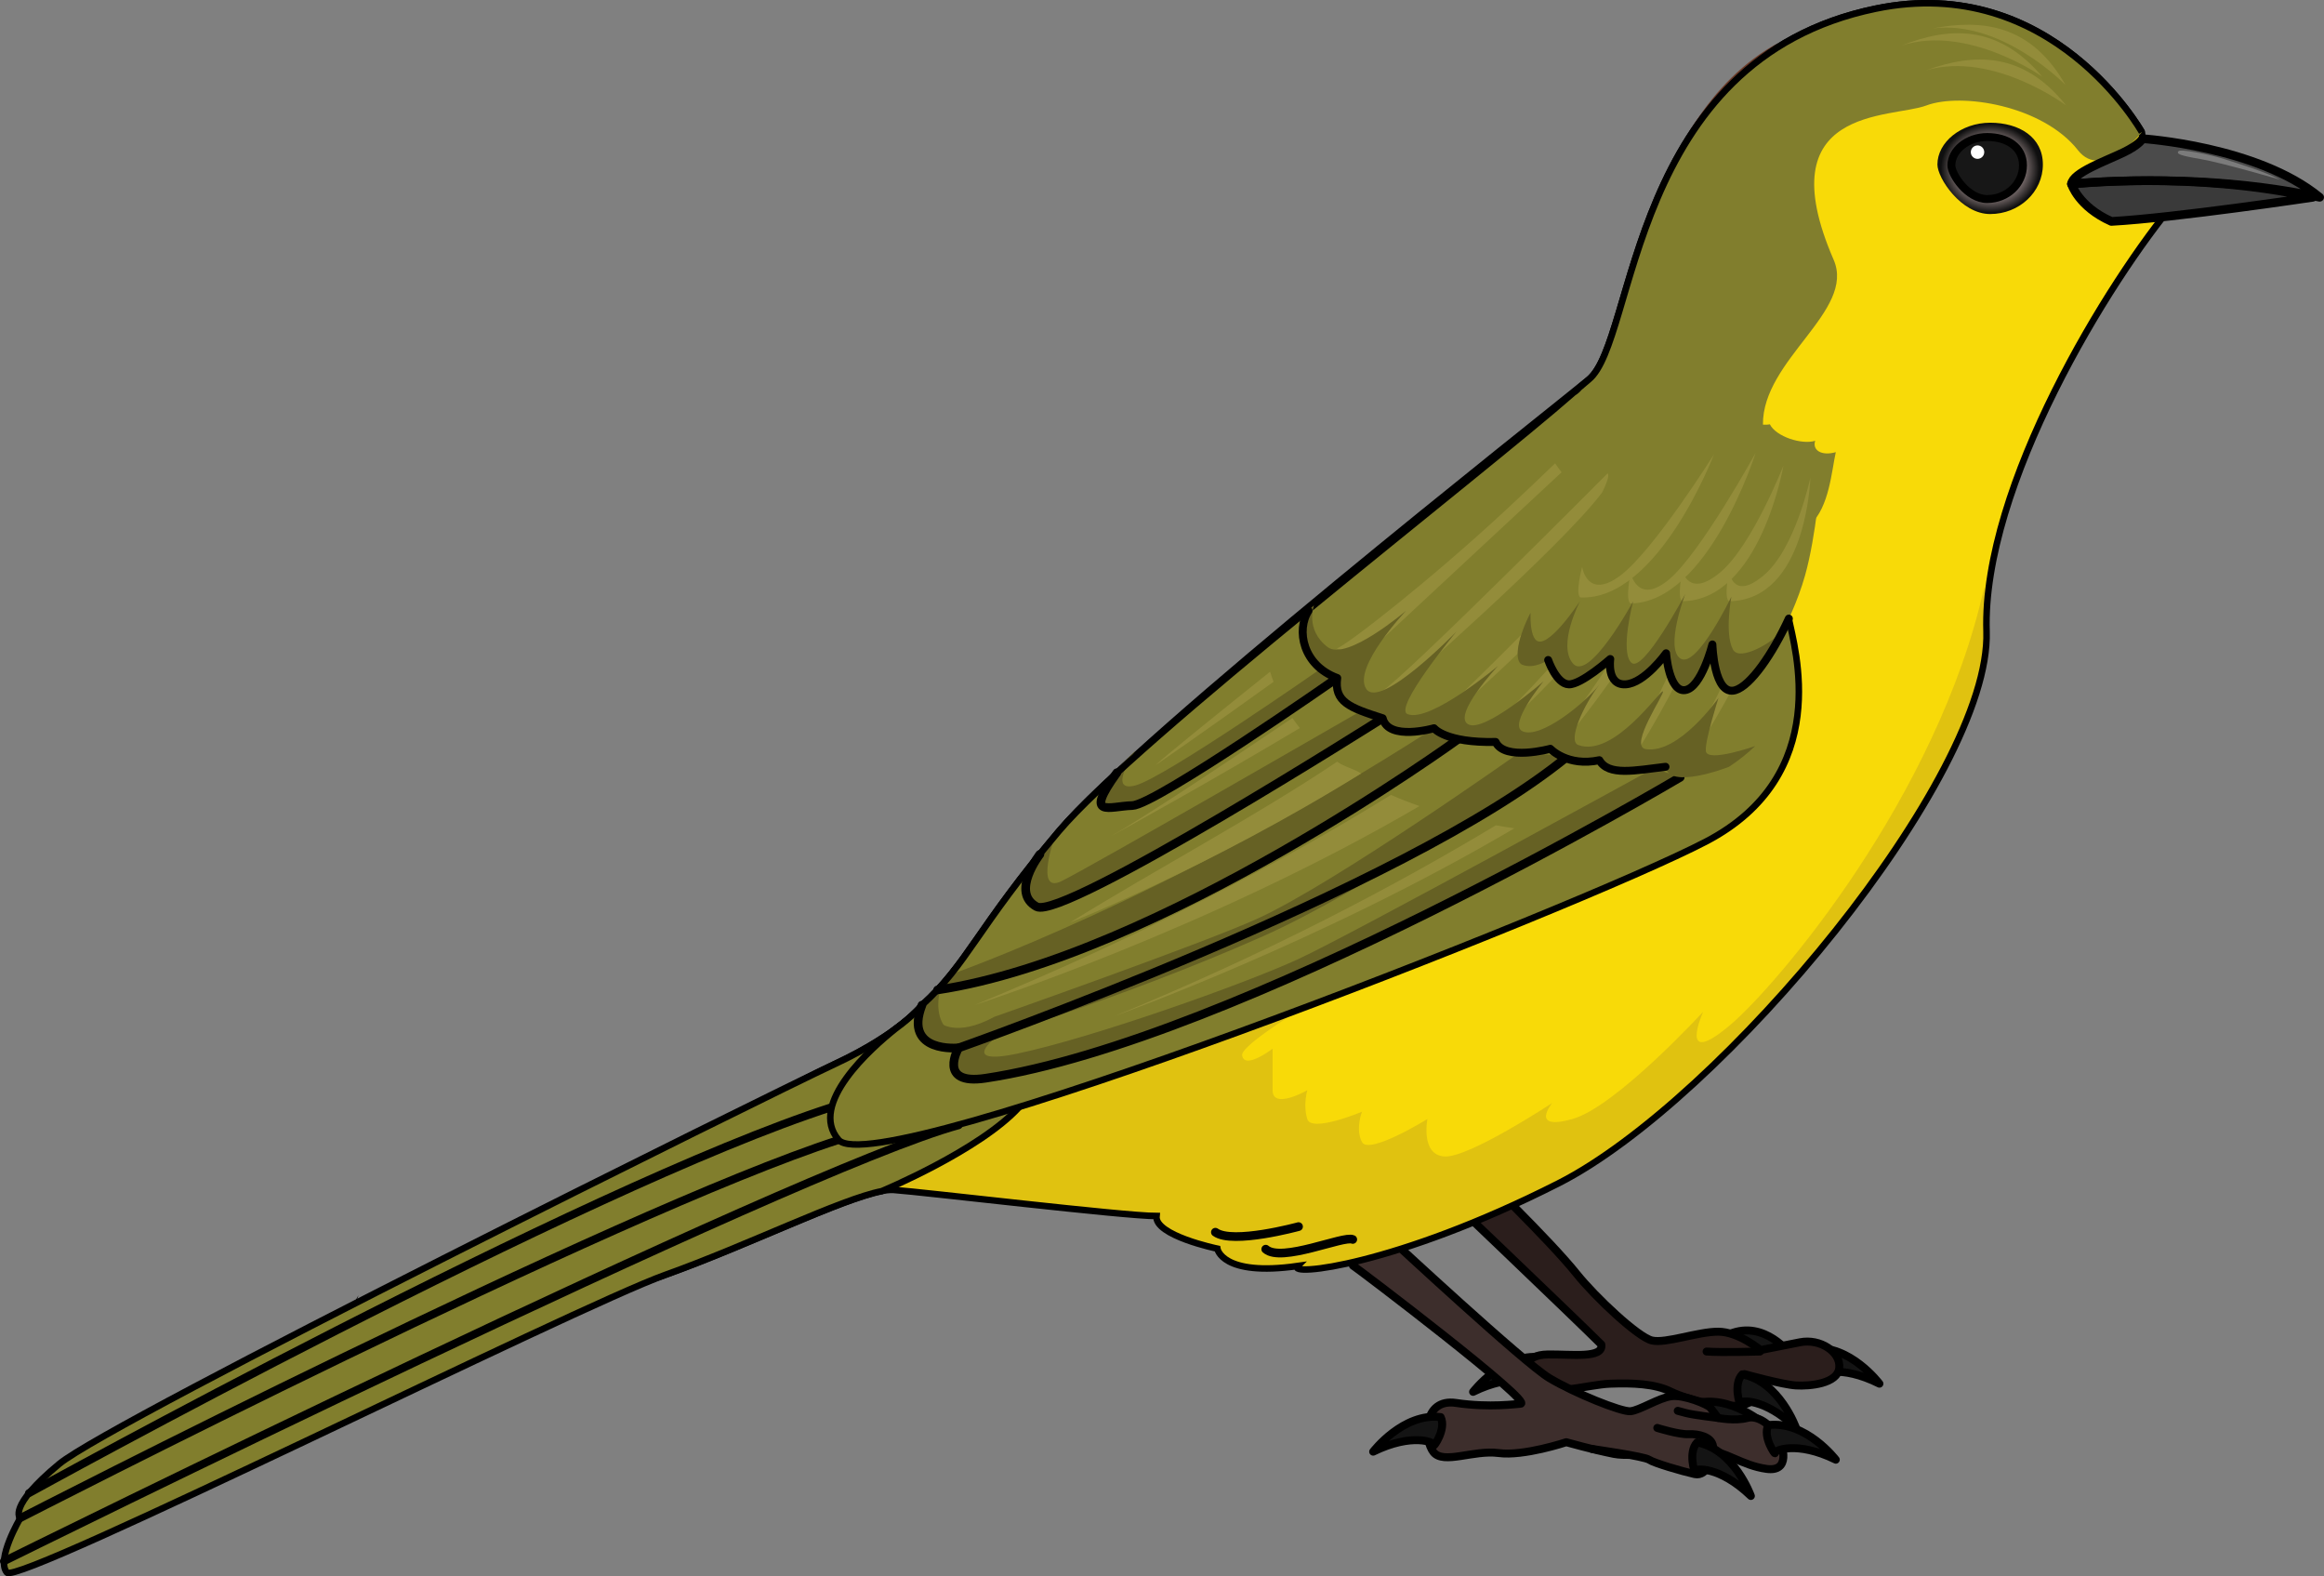 <?xml version="1.0" encoding="utf-8"?>
<!-- Generator: Adobe Illustrator 24.1.2, SVG Export Plug-In . SVG Version: 6.00 Build 0)  -->
<svg version="1.1" id="Layer_1" xmlns="http://www.w3.org/2000/svg" xmlns:xlink="http://www.w3.org/1999/xlink" x="0px" y="0px"
	 width="356.31px" height="241.61px" viewBox="0 0 356.31 241.61" enable-background="new 0 0 356.31 241.61" xml:space="preserve">
<rect x="0" y="0" width="356.31" height="241.61" fill="#808080" stroke="none"/>
<g>
	<g>
		<path fill="#141414" d="M225.85,213.35c0,0,4.58-6,10.35-5.3c0.91,1.85-1.14,4.67-1.01,4.28
			C235.32,211.94,231.87,210.41,225.85,213.35z"/>
		
			<path fill="none" stroke="#000000" stroke-width="1.22" stroke-linecap="round" stroke-linejoin="round" stroke-miterlimit="10" d="
			M225.85,213.35c0,0,4.58-6,10.35-5.3c0.91,1.85-1.14,4.67-1.01,4.28C235.32,211.94,231.87,210.41,225.85,213.35z"/>
	</g>
	
		<path fill="none" stroke="#000000" stroke-width="1.22" stroke-linecap="round" stroke-linejoin="round" stroke-miterlimit="10" d="
		M263.41,217.35c0,0-3.84,0.51-6.27-0.13c-2.43-0.64-2.43-0.64-2.43-0.64l-1.28,0.48"/>
	<g>
		<path fill="#141414" d="M288.15,212.1c0,0-4.52-6.05-10.3-5.4c-0.93,1.84,1.09,4.68,0.97,4.29
			C278.69,210.6,282.16,209.1,288.15,212.1z"/>
		
			<path fill="none" stroke="#000000" stroke-width="1.22" stroke-linecap="round" stroke-linejoin="round" stroke-miterlimit="10" d="
			M288.15,212.1c0,0-4.52-6.05-10.3-5.4c-0.93,1.84,1.09,4.68,0.97,4.29C278.69,210.6,282.16,209.1,288.15,212.1z"/>
	</g>
	<g>
		<path fill="#141414" d="M274.51,207.62c0,0-3.93-5.35-9.31-3.15c-0.39,2.03,2.33,4.2,2.1,3.86
			C267.08,208,267.94,206.37,274.51,207.62z"/>
		
			<path fill="none" stroke="#000000" stroke-width="1.22" stroke-linecap="round" stroke-linejoin="round" stroke-miterlimit="10" d="
			M274.51,207.62c0,0-3.93-5.35-9.31-3.15c-0.39,2.03,2.33,4.2,2.1,3.86C267.08,208,267.94,206.37,274.51,207.62z"/>
	</g>
	<path fill="#2B1E1C" d="M226.45,179.36c0,0,11.09,10.68,15.26,15.88c2.9,3.62,9.44,9.75,11.57,10.24
		c2.13,0.49,6.96-1.35,10.14-1.35c3.18,0,6.49,2.82,6.49,2.82s3.01-0.59,6.07-1.2c3.07-0.61,6.25,1.47,6.01,3.92
		c-0.25,2.45-4.54,2.82-6.62,2.7c-2.08-0.12-7.91-1.74-7.91-1.74s3.48,1.62,1.35,3.9c-2.13,2.29-10.17,0.02-12.63-1.21
		c-2.45-1.22-5.89-1.35-9.32-1.22c-3.43,0.12-10.66,2.33-12.26,0.12c-1.59-2.2-0.86-4.55,2.7-4.6c3.56-0.06,8.58,0.68,8.21-1.53
		c-3.68-3.68-26.54-25.49-26.54-25.49s4.96-2.71,5.33-2.59C224.67,178.15,226.45,179.36,226.45,179.36z"/>
	
		<path fill="none" stroke="#000000" stroke-width="1.22" stroke-linecap="round" stroke-linejoin="round" stroke-miterlimit="10" d="
		M226.45,179.36c0,0,11.09,10.68,15.26,15.88c2.9,3.62,9.44,9.75,11.57,10.24c2.13,0.49,6.96-1.35,10.14-1.35
		c3.18,0,6.49,2.82,6.49,2.82s3.01-0.59,6.07-1.2c3.07-0.61,6.25,1.47,6.01,3.92c-0.25,2.45-4.54,2.82-6.62,2.7
		c-2.08-0.12-7.91-1.74-7.91-1.74s3.48,1.62,1.35,3.9c-2.13,2.29-10.17,0.02-12.63-1.21c-2.45-1.22-5.89-1.35-9.32-1.22
		c-3.43,0.12-10.66,2.33-12.26,0.12c-1.59-2.2-0.86-4.55,2.7-4.6c3.56-0.06,8.58,0.68,8.21-1.53c-3.68-3.68-26.54-25.49-26.54-25.49
		s4.96-2.71,5.33-2.59C224.67,178.15,226.45,179.36,226.45,179.36z"/>
	<g>
		<path fill="#141414" d="M275.36,218.88c0,0-2.52-7.11-8.24-8.21c-1.43,1.48-0.34,4.79-0.35,4.38
			C266.78,214.65,270.53,214.24,275.36,218.88z"/>
		
			<path fill="none" stroke="#000000" stroke-width="1.22" stroke-linecap="round" stroke-linejoin="round" stroke-miterlimit="10" d="
			M275.36,218.88c0,0-2.52-7.11-8.24-8.21c-1.43,1.48-0.34,4.79-0.35,4.38C266.78,214.65,270.53,214.24,275.36,218.88z"/>
	</g>
	<g>
		<path fill="#141414" d="M270.78,218.53c0,0-5.6-5.06-11.15-3.31c-0.56,1.99,1.97,4.38,1.78,4.02
			C261.21,218.88,264.33,216.74,270.78,218.53z"/>
		
			<path fill="none" stroke="#000000" stroke-width="1.22" stroke-linecap="round" stroke-linejoin="round" stroke-miterlimit="10" d="
			M270.78,218.53c0,0-5.6-5.06-11.15-3.31c-0.56,1.99,1.97,4.38,1.78,4.02C261.21,218.88,264.33,216.74,270.78,218.53z"/>
	</g>
	<path fill="#3D2E2C" d="M213.37,190.07c0,0,20.33,18.87,24.17,21.17c3.84,2.3,11.03,5.21,12.44,5.08c1.41-0.13,4.35-2.05,6.27-2.3
		c1.92-0.26,5.63,1.28,6.01,1.79c0.38,0.51,1.15,1.54,1.15,1.54s2.56,0.51,4.48,0c1.92-0.51,3.97,1.54,4.74,2.95
		c0.77,1.4,1.92,5.37-1.79,4.86c-3.71-0.51-6.27-2.69-9.34-2.94c-3.07-0.25-10.88,1.28-14.08,0.64c-3.2-0.64-7.29-1.79-7.29-1.79
		s-6.53,2.18-10.37,1.66c-3.84-0.51-8.45,1.79-9.98-0.13c-1.54-1.92-1.66-8.32,3.46-7.55c5.12,0.77,9.45,0.13,9.86,0.13
		c2.38,0-24.88-20.7-25.68-21.19C209.06,189.5,213.37,190.07,213.37,190.07z"/>
	
		<path fill="none" stroke="#000000" stroke-width="1.22" stroke-linecap="round" stroke-linejoin="round" stroke-miterlimit="10" d="
		M213.37,190.07c0,0,20.33,18.87,24.17,21.17c3.84,2.3,11.03,5.21,12.44,5.08c1.41-0.13,4.35-2.05,6.27-2.3
		c1.92-0.26,5.63,1.28,6.01,1.79c0.38,0.51,1.15,1.54,1.15,1.54s2.56,0.51,4.48,0c1.92-0.51,3.97,1.54,4.74,2.95
		c0.77,1.4,1.92,5.37-1.79,4.86c-3.71-0.51-6.27-2.69-9.34-2.94c-3.07-0.25-10.88,1.28-14.08,0.64c-3.2-0.64-7.29-1.79-7.29-1.79
		s-6.53,2.18-10.37,1.66c-3.84-0.51-8.45,1.79-9.98-0.13c-1.54-1.92-1.66-8.32,3.46-7.55c5.12,0.77,9.45,0.13,9.86,0.13
		c2.38,0-24.88-20.7-25.68-21.19C209.06,189.5,213.37,190.07,213.37,190.07z"/>
	<g>
		<path fill="#141414" d="M281.46,223.75c0,0-4.58-6-10.35-5.3c-0.91,1.85,1.14,4.67,1.01,4.28
			C271.99,222.34,275.44,220.8,281.46,223.75z"/>
		
			<path fill="none" stroke="#000000" stroke-width="1.22" stroke-linecap="round" stroke-linejoin="round" stroke-miterlimit="10" d="
			M281.46,223.75c0,0-4.58-6-10.35-5.3c-0.91,1.85,1.14,4.67,1.01,4.28C271.99,222.34,275.44,220.8,281.46,223.75z"/>
	</g>
	<g>
		<path fill="#141414" d="M210.53,222.52c0,0,4.58-6,10.35-5.3c0.91,1.85-1.14,4.67-1.01,4.28
			C220,221.11,216.55,219.58,210.53,222.52z"/>
		
			<path fill="none" stroke="#000000" stroke-width="1.22" stroke-linecap="round" stroke-linejoin="round" stroke-miterlimit="10" d="
			M210.53,222.52c0,0,4.58-6,10.35-5.3c0.91,1.85-1.14,4.67-1.01,4.28C220,221.11,216.55,219.58,210.53,222.52z"/>
	</g>
	<path fill="#3D2E2C" d="M254.09,218.88c0,0,3.32,1.04,4.79,0.96c1.48-0.07,3.54,0.37,3.76,1.84c0.22,1.48-0.83,4.72-2.81,4.28
		c-1.98-0.44-6.26-1.7-7-2.21c-0.74-0.52-8.77-1.65-8.77-1.65"/>
	
		<path fill="none" stroke="#000000" stroke-width="1.22" stroke-linecap="round" stroke-linejoin="round" stroke-miterlimit="10" d="
		M254.09,218.88c0,0,3.32,1.04,4.79,0.96c1.48-0.07,3.54,0.37,3.76,1.84c0.22,1.48-0.83,4.72-2.81,4.28c-1.98-0.44-6.26-1.7-7-2.21
		c-0.74-0.52-8.77-1.65-8.77-1.65"/>
	<g>
		<path fill="#141414" d="M268.44,229.31c0,0-2.52-7.11-8.24-8.21c-1.43,1.48-0.34,4.79-0.35,4.39
			C259.85,225.07,263.61,224.67,268.44,229.31z"/>
		
			<path fill="none" stroke="#000000" stroke-width="1.22" stroke-linecap="round" stroke-linejoin="round" stroke-miterlimit="10" d="
			M268.44,229.31c0,0-2.52-7.11-8.24-8.21c-1.43,1.48-0.34,4.79-0.35,4.39C259.85,225.07,263.61,224.67,268.44,229.31z"/>
	</g>
	
		<path fill="none" stroke="#000000" stroke-width="1.22" stroke-linecap="round" stroke-linejoin="round" stroke-miterlimit="10" d="
		M263.41,217.35c0,0-3.8-0.44-4.99-0.77c-1.19-0.32-1.19-0.32-1.19-0.32"/>
	
		<path fill="none" stroke="#000000" stroke-width="1.22" stroke-linecap="round" stroke-linejoin="round" stroke-miterlimit="10" d="
		M269.84,207.17c0,0-5.88,0.18-8.19,0"/>
	<path fill="#F8DA08" d="M328.39,20.26c0,0-13.72-24.54-40.82-18.93c-38.01,7.86-36.64,50.84-43.97,56.83
		c-7.33,6-68.61,54.28-81.27,69.27c-12.66,14.99-13.99,20.32-20.98,26.65c0,0-3.33,4.33-13.32,8.99
		c-9.99,4.66-60.75,32.08-68.79,38.75c-8.04,6.66-6.16,0.89-6.16,0.89s-3.75,6.33-2.04,8.33c1.71,2,37.02-10.66,51-15.65
		c13.99-5,30.31-13.33,34.97-12.99c4.66,0.33,35.31,4,40.3,4c-0.33,3,9.33,5,9.33,5s0.67,4.33,12.32,2.66
		c-1.67,1.67,14.98,0,39.96-12.66c24.98-12.66,66.35-62.29,65.65-84.6c-0.7-22.31,18.9-53.99,29.03-65.98
		c9.18-10.87-4.08,2.71-4.08,2.71S329.24,26.34,328.39,20.26z"/>
	<path fill="#E0C210" d="M304.59,96.79c-0.08-2.69-0.23-4.9-0.38-6.77c-7.16,32.19-31.84,61.08-38.9,67.06c-8.25,7-4.18-2-4.18-2
		s-13.38,14.58-20.05,16.45c-6.67,1.87-3.09-2.46-3.09-2.46s-12.76,8.41-16.5,8.2c-3.74-0.21-2.64-5.74-2.64-5.74
		s-8.96,5.54-10.03,3.54c-1.06-2,0-4.66,0-4.66s-7.73,3.25-8.39,1.13c-0.67-2.13,0-4.42,0-4.42s-5.32,3.04-5.32,0
		c-0.01-3.04,0-6.37,0-6.37s-4.34,3.33-4.67,1c-0.33-2.33,23.12-15.48,23.12-15.48s-26.12-12.83-28.78-12.83
		c-2.66,0-63.73,42.49-65.28,43.13c-0.86,0.35-3.3,5.83-5.6,10.87c4.95-1.99,8.9-3.35,10.84-3.21c0.74,0.05,2.13,0.19,3.97,0.38
		c3.77-1.44,6.73-2.34,8.33-2.22c4.66,0.33,35.31,4,40.3,4c-0.33,3,9.33,5,9.33,5s0.67,4.33,12.32,2.66
		c-1.67,1.67,14.98,0,39.96-12.66C263.92,168.74,305.28,119.11,304.59,96.79z"/>
	<path fill="none" stroke="#000000" stroke-miterlimit="10" d="M328.39,20.26c0,0-13.72-24.54-40.82-18.93
		c-38.01,7.86-36.64,50.84-43.97,56.83c-7.33,6-68.61,54.28-81.27,69.27c-12.66,14.99-13.99,20.32-20.98,26.65
		c0,0-3.33,4.33-13.32,8.99c-9.99,4.66-60.75,32.08-68.79,38.75c-8.04,6.66-6.16,0.89-6.16,0.89s-3.75,6.33-2.04,8.33
		c1.71,2,37.02-10.66,51-15.65c13.99-5,30.31-13.33,34.97-12.99c4.66,0.33,35.31,4,40.3,4c-0.33,3,9.33,5,9.33,5
		s0.67,4.33,12.32,2.66c-1.67,1.67,14.98,0,39.96-12.66c24.98-12.66,66.35-62.29,65.65-84.6c-0.7-22.31,18.9-53.99,29.03-65.98
		c9.18-10.87-4.08,2.71-4.08,2.71S329.24,26.34,328.39,20.26z"/>
	<path fill="#817E2D" stroke="#000000" stroke-miterlimit="10" d="M9.09,224.39c8.04-6.66,108.96-56.65,118.95-61.31
		c9.99-4.66,13.32-8.99,13.32-8.99c2.19-1.98,3.82-3.86,5.42-5.96l0,0l9.47,6.37c0,0,6.04,8.59,0,15.21
		c-6.04,6.62-21.04,12.87-21.04,12.87l-0.02,0.01c-6.22,1.2-20.59,8.33-33.13,12.81c-13.99,5-99.29,47.65-101,45.65
		c-1.71-2,2.04-8.33,2.04-8.33S1.05,231.05,9.09,224.39z"/>
	
		<path fill="none" stroke="#000000" stroke-width="1.22" stroke-linecap="round" stroke-linejoin="round" stroke-miterlimit="10" d="
		M4.44,228.88c0,0,84.83-46.84,123.1-59.18"/>
	
		<path fill="none" stroke="#000000" stroke-width="1.22" stroke-linecap="round" stroke-linejoin="round" stroke-miterlimit="10" d="
		M3.09,232.71c0,0,90.92-46.77,125.5-57.98"/>
	
		<path fill="none" stroke="#000000" stroke-width="1.22" stroke-linecap="round" stroke-linejoin="round" stroke-miterlimit="10" d="
		M0.61,239.31c0,0,121.26-60,146.36-66.83"/>
	<path fill="#6B3A27" d="M272.72,6.53L272.72,6.53c0,0-14.08,8.85-13.08,23.75c1,14.9-3.72,31.63-7.61,32.9
		c-3.88,1.26-9.9-3.76-9.9-3.76c0.62-0.54,1.11-0.96,1.47-1.25C249.79,53.11,250.93,18.26,272.72,6.53z"/>
	<path fill="#817E2D" d="M287.57,1.33c-38.01,7.86-36.64,50.84-43.97,56.83c-0.36,0.29-0.85,0.71-1.47,1.25
		c-0.41,0.5-0.78,0.98-1.14,1.46c0.14-0.42,0.27-0.7,0.24-0.67c-13.88,12.21-67.13,53.29-78.9,67.23
		c-12.66,14.99-13.99,20.32-20.98,26.65c0,0-1.14,1.48-4.07,3.63c-3.6,2.87-13.46,11.53-8.7,17.02
		c5.77,6.66,113.47-35.53,133.01-45.74c19.54-10.21,13.55-29.76,12.66-34.2c-0.89-4.44,0.44-11.77,3.33-14.43
		c2.89-2.66,3.24-8.21,3.88-11.05c-2.21,0.63-3.63-0.32-3.16-1.74c-2.05,0.63-6-0.63-6.95-2.53c-0.37,0.07-0.72,0.07-1.06,0.05
		c-0.1-9.97,14.25-17.43,10.84-25.27c-10.27-23.65,8.85-21.63,14.21-23.65c5.35-2.02,17.87,0,23.25,6.86
		c3.75,4.78,9.8-2.76,9.8-2.76S314.67-4.27,287.57,1.33z"/>
	<path fill="#666124" d="M205.02,103.93c0,0-27.88,19.46-31.42,19.55c-3.53,0.09-6.8,0.89-1.7-6.2l2.21-2.22
		c0,0-4.56,6.56-0.01,5.33c4.55-1.23,28.38-17.87,28.38-17.87L205.02,103.93z"/>
	<path fill="#666124" d="M211.98,110.1c0,0-49,31.06-53.05,28.88c-4.05-2.18,0.5-8.02,0.5-8.02l2.32-2.82c0,0-3.18,8.93,0.95,6.95
		c4.13-1.98,45.99-26.13,45.99-26.13L211.98,110.1z"/>
	<path fill="#666124" d="M210.85,121.85c0,0-33.19,24.78-67.11,29.89l2.06-2.38c0,0,33.35-11.56,74.05-37.74
		C220.81,112.33,230.52,111.62,210.85,121.85z"/>
	<path fill="#666124" d="M240.41,115.88c-7.32,4.51-31.84,20.99-46.65,27.58c-22.21,9.89-46.79,17.17-46.79,17.17l-2.96-3.93
		c0,0,2.46,2.42,8.45-0.84c0,0,31.83-11.2,40.21-14.99c11.89-5.38,40.26-25.49,40.26-25.49L240.41,115.88z"/>
	<path fill="#666124" d="M244.58,126.28c0,0-23.23,13.7-47.44,24.31c-19.89,8.72-40.94,14.74-46.06,14.69
		c-7.53-0.07-4.11-4.66-4.11-4.66s-8.49,0.88-5.62-6.54l2.93-2.94c0,0-3.28,9.84,8.36,7.94c-1.91,1.49-3.73,3.89,3.22,2.45
		c11.33-2.34,34.99-10.72,43.22-14.53c8.24-3.82,54.52-29.25,54.52-29.25l3.98,1.4L244.58,126.28z"/>
	
		<path fill="none" stroke="#000000" stroke-width="1.332" stroke-linecap="round" stroke-linejoin="round" stroke-miterlimit="10" d="
		M257.6,119.15c0,0-68.05,40.36-106.52,46.13c-7.45,1.12-4.11-4.66-4.11-4.66s-8.49,0.88-5.62-6.54"/>
	
		<path fill="none" stroke="#000000" stroke-width="1.332" stroke-linecap="round" stroke-linejoin="round" stroke-miterlimit="10" d="
		M146.97,160.63c0,0,68.28-24.04,93.44-44.75"/>
	<path fill="#938C3A" d="M316.78,16.17c0,0-11.15-8.38-21.44-5.4C302.55,8.16,310.12,7.8,316.78,16.17z"/>
	<path fill="#938C3A" d="M313.12,11.76c0,0-11.38-8.06-21.58-4.78C298.67,4.17,306.22,3.59,313.12,11.76z"/>
	<path fill="#938C3A" d="M316.68,13.03c0,0-9.7-10.02-20.33-8.68C303.87,2.91,311.4,3.73,316.68,13.03z"/>
	
		<path fill="none" stroke="#000000" stroke-width="1.332" stroke-linecap="round" stroke-linejoin="round" stroke-miterlimit="10" d="
		M143.75,151.74c33.91-5.11,79.84-38.45,79.84-38.45"/>
	
		<path fill="none" stroke="#000000" stroke-width="1.332" stroke-linecap="round" stroke-linejoin="round" stroke-miterlimit="10" d="
		M211.98,110.1c0,0-49,31.06-53.05,28.88c-4.05-2.18,0.5-8.02,0.5-8.02"/>
	
		<path fill="none" stroke="#000000" stroke-width="1.332" stroke-linecap="round" stroke-linejoin="round" stroke-miterlimit="10" d="
		M171.24,118.45c-5.11,7.09-1.18,5.12,2.36,5.03c3.54-0.09,31.42-19.55,31.42-19.55"/>
	
		<path fill="none" stroke="#000000" stroke-width="1.332" stroke-linecap="round" stroke-linejoin="round" stroke-miterlimit="10" d="
		M207.4,189.99c-1.37-0.64-10.94,3.61-13.34,1.49"/>
	
		<path fill="none" stroke="#000000" stroke-width="1.332" stroke-linecap="round" stroke-linejoin="round" stroke-miterlimit="10" d="
		M199.09,188.02c0,0-10.11,2.77-12.75,0.86"/>
	<path fill="none" stroke="#000000" stroke-miterlimit="10" d="M279.67,77.11"/>
	<path fill="none" stroke="#000000" stroke-miterlimit="10" d="M328.39,20.26c0,0-13.72-24.54-40.82-18.93
		c-38.01,7.86-36.64,50.84-43.97,56.83c-0.36,0.29-0.85,0.71-1.47,1.25c-0.41,0.5-0.87,0.76-0.91,0.79
		c-13.88,12.21-67.13,53.29-78.9,67.23c-12.66,14.99-13.99,20.32-20.98,26.65c0,0-1.14,1.48-4.07,3.63
		c-3.6,2.87-13.46,11.53-8.7,17.02c5.77,6.66,113.47-35.53,133.01-45.74c19.54-10.21,13.55-29.76,12.66-34.2"/>
	<path fill="#4B4B4B" d="M328.48,21.26c0,0,17.61,1.13,27.16,8.98c-11.79-2.57-25.52-3.09-38.05-2.04c0.23-1.74,5.18-3.48,7.96-4.82
		C328.08,22.16,328.48,21.26,328.48,21.26z"/>
	<path fill="#3A3A3A" d="M354.6,30.24c0,0-21.19,3.17-30.89,3.7c-5.07-2.26-6.12-5.74-6.12-5.74S336.24,26.17,354.6,30.24z"/>
	
		<path fill="none" stroke="#000000" stroke-width="1.332" stroke-linecap="round" stroke-linejoin="round" stroke-miterlimit="10" d="
		M328.48,21.26c0,0,17.61,1.13,27.16,8.98c-11.79-2.57-25.52-3.09-38.05-2.04c0.23-1.74,5.18-3.48,7.96-4.82
		C328.08,22.16,328.48,21.26,328.48,21.26z"/>
	
		<path fill="none" stroke="#000000" stroke-width="1.332" stroke-linecap="round" stroke-linejoin="round" stroke-miterlimit="10" d="
		M354.6,30.24c0,0-21.19,3.17-30.89,3.7c-5.07-2.26-6.12-5.74-6.12-5.74S336.24,26.17,354.6,30.24z"/>
	<path fill="#7B7B7B" d="M349.55,27.53c0.08,0.04-8.74-2.56-12.13-3.14c-3.39-0.58-3.72-0.82-3.43-1.21
		c0.29-0.38,4.66,0.46,6.97,1.19C343.27,25.1,347.42,26.39,349.55,27.53z"/>
	
		<radialGradient id="SVGID_1_" cx="1114.031" cy="25.814" r="7.561" gradientTransform="matrix(-1 0 0 0.9 1419.159 2.581)" gradientUnits="userSpaceOnUse">
		<stop  offset="0.452" style="stop-color:#D2BBBB"/>
		<stop  offset="1" style="stop-color:#0F0F0F"/>
	</radialGradient>
	<path fill="url(#SVGID_1_)" d="M297.04,25.22c0,2.06,3.62,7.59,8.09,7.59c4.47,0,8.08-3.4,8.08-7.59c0-4.19-3.62-6.41-8.08-6.41
		C300.66,18.82,297.04,21.81,297.04,25.22z"/>
	
		<path fill="#171717" stroke="#000000" stroke-width="1.218" stroke-linecap="round" stroke-linejoin="round" stroke-miterlimit="10" d="
		M299.18,25.35c0,1.4,2.46,5.16,5.49,5.16s5.49-2.31,5.49-5.16c0-2.85-2.46-4.35-5.49-4.35S299.18,23.04,299.18,25.35z"/>
	<path fill="#FFFFFF" d="M302.16,23.32c0,0.57,0.46,1.03,1.03,1.03c0.57,0,1.03-0.46,1.03-1.03c0-0.57-0.46-1.03-1.03-1.03
		C302.63,22.29,302.16,22.76,302.16,23.32z"/>
	<path fill="#938C3A" d="M229.34,126.51c-15.24,9.17-34.73,19.47-58.45,29.24c0,0,31.79-11.39,61.28-28.78
		C231.2,126.83,230.26,126.67,229.34,126.51z"/>
	<path fill="#938C3A" d="M213.26,121.85c-16.62,10.24-37.68,21.4-63.8,32.19c0,0,35.61-11.44,68.17-30.48
		C216.08,123.02,214.62,122.45,213.26,121.85z"/>
	<path fill="#938C3A" d="M205.02,116.75c-12.73,8.53-27.86,16.52-40.98,24.67c0,0,21.53-8.49,44.65-22.86
		C207.74,117.91,205.83,117.44,205.02,116.75z"/>
	<g>
		<path fill="#938C3A" d="M170.19,128.25c-0.6,0.33-0.93,0.5-0.93,0.5C169.53,128.61,169.85,128.44,170.19,128.25z"/>
		<path fill="#938C3A" d="M198.15,110.06c-12.53,8.45-23.44,15.65-27.96,18.19c3.31-1.81,15.18-8.35,29.1-16.65
			C198.88,111.08,198.5,110.57,198.15,110.06z"/>
	</g>
	<path fill="#938C3A" d="M194.73,102.96c-9.4,7.52-16.63,13.38-17.6,14.36c0,0,7.81-5.37,18.13-12.81
		C195.06,103.99,194.88,103.47,194.73,102.96z"/>
	
		<path fill="none" stroke="#000000" stroke-width="1.22" stroke-linecap="round" stroke-linejoin="round" stroke-miterlimit="10" d="
		M275.61,102.32"/>
	<g>
		<path fill="#938C3A" d="M213.77,106.26c0,0,25.49-22.26,31.87-30.78c1.4-2.8,0.82-2.91,0.82-2.91s-30.93,31.12-34.64,33.43
			C214.45,106.46,213.77,106.26,213.77,106.26z"/>
		<path fill="#938C3A" d="M222.15,109.98c0,0,25.11-22.69,31.35-31.31c1.36-2.83,0.77-2.92,0.77-2.92s-30.41,31.64-34.07,34.01
			C222.83,110.17,222.15,109.98,222.15,109.98z"/>
		<path fill="#938C3A" d="M231.06,110.99c0,0,8.04-7.3,15.29-16.14c5.43-6.62,10.1-14.53,12.33-18.49c1.03-2.96,0.44-2.99,0.44-2.99
			s-6.8,10.78-14.26,20.31c-6.76,8.62-14.16,16-15.76,17.32C231.76,111.1,231.06,110.99,231.06,110.99z"/>
		<path fill="#938C3A" d="M240.57,112.69c0,0,6.92-8.38,12.83-18.17c4.42-7.32,7.91-15.82,9.56-20.07c0.6-3.08,0-3.02,0-3.02
			s-5.19,11.65-11.21,22.14c-5.46,9.5-11.72,17.87-13.12,19.4C241.28,112.69,240.57,112.69,240.57,112.69z"/>
		<path fill="#938C3A" d="M251.45,114.46c0,0,5.06-7.93,8.86-16.82c2.84-6.66,4.53-14.11,5.28-17.81c-0.04-2.58-0.61-2.44-0.61-2.44
			s-2.71,10.28-6.47,19.76c-3.41,8.59-7.84,16.4-8.9,17.87C252.15,114.34,251.45,114.46,251.45,114.46z"/>
		<path fill="#938C3A" d="M260.18,114.78c0,0,4.94-7.43,8.61-15.75c2.74-6.22,4.31-13.18,5.01-16.63c-0.08-2.4-0.65-2.26-0.65-2.26
			s-2.55,9.59-6.17,18.46c-3.28,8.03-7.6,15.34-8.63,16.72C260.87,114.67,260.18,114.78,260.18,114.78z"/>
		<path fill="#938C3A" d="M238.43,71.02c-2.54,2.45-5.16,4.94-7.79,7.37c-11.57,10.72-23.93,20.33-25.68,21.02
			c2.51,0.91,4.47,0.88,4.47,0.88s15.47-14.4,29.99-27.9C239.07,71.95,238.74,71.49,238.43,71.02z"/>
	</g>
	<g>
		<g>
			<path fill="#666124" d="M200.62,93.61c0.14-0.21,0.43-0.49,0.84-0.81c0,0.02-1.41,3.71,2.09,6.39
				c2.92,2.22,12.03-5.58,12.03-5.58s-8.28,8.74-6.11,11.99c2.17,3.25,13.84-8.8,13.84-8.8s-9.78,11.79-7.5,12.67
				c3.48,1.35,13.87-7.4,13.87-7.4s-7.07,7.56-4.59,8.95c2.47,1.39,11.58-6.6,11.58-6.6s-5.51,6.67-3.23,7.68
				c2.74,1.21,9.53-4.28,11.78-7.16c-2.4,3.07-4.94,8.64-3.25,9.26c5.47,1.99,12.51-8.38,12.97-8.22c0.46,0.15-5.32,8.43-2.61,8.85
				c5.09,0.79,11.14-7.83,11.14-7.83s-2.14,6.68-1.93,8.15c0.25,1.78,7.55-0.79,7.56-0.79c-1.16,1.11-2.49,2.18-4.01,3.18
				c-0.26,0.1-9.22,3.57-9.74-0.01c-4.72,0.56-8.74,1.44-10.14-1.01c-4.9,1.05-7.52-1.75-7.52-1.75s-7,1.92-8.39-1.05
				c-7.69,0.17-9.44-2.1-9.44-2.1s-6.99,2.02-7.87-1.53c-5.07-1.62-7.46-2.5-6.97-6.17C199.74,102,198.69,96.58,200.62,93.61z"/>
		</g>
	</g>
	
		<path fill="none" stroke="#000000" stroke-width="1.22" stroke-linecap="round" stroke-linejoin="round" stroke-miterlimit="10" d="
		M267.86,115.47"/>
	
		<path fill="none" stroke="#000000" stroke-width="1.22" stroke-linecap="round" stroke-linejoin="round" stroke-miterlimit="10" d="
		M200.62,93.61c-1.92,2.97-0.88,8.39,4.4,10.32c-0.5,3.67,1.9,4.55,6.97,6.17c0.88,3.54,7.87,1.53,7.87,1.53s1.75,2.27,9.44,2.1
		c1.4,2.97,8.39,1.05,8.39,1.05s2.62,2.8,7.52,1.75c1.4,2.45,5.42,1.57,10.14,1.01"/>
	<g>
		<path fill="#817E2D" d="M269.04,68.79c0.95,1.89,4.89,3.16,6.95,2.53c-0.47,1.42,0.95,2.37,3.16,1.74c0,0-0.68,9.04-2.41,15.17
			c-2.11,7.46-7.39,16.61-10.68,17.57c-3.29,0.97-3.51-7.01-3.51-7.01s-1.68,6.63-4.17,6.99c-2.49,0.37-2.93-5.64-2.93-5.64
			s-3.29,4.61-6.22,4.76c-2.93,0.15-2.34-3.88-2.34-3.88s-4.47,3.96-6.37,3.88c-1.9-0.07-3.15-3.73-3.15-3.73s-2.12,1.46-3.95,0.73
			c-1.83-0.73,0-7.03,3.59-11.64c3.59-4.61,26.53-25.34,26.53-25.34C264.93,67.37,266.51,69.27,269.04,68.79z"/>
		<path fill="#938C3A" d="M277.56,73.23c0,0-0.53,18.78-12.46,18.93c-0.86-0.43,0-4.7,0-4.7s0.44,4.83,5.3,0.74
			C275.27,84.11,277.56,73.23,277.56,73.23z"/>
		<path fill="#938C3A" d="M273.44,71.35c0,0-3.57,20.66-15.51,20.81c-0.86-0.43,0-4.7,0-4.7s0.96,4.36,5.83,0.26
			C268.63,83.63,273.44,71.35,273.44,71.35z"/>
		<path fill="#938C3A" d="M269.17,69.42c0,0-7.24,22.92-19.17,23.08c-0.87-0.43,0-4.7,0-4.7s1.05,5.09,5.92,1
			C260.77,84.7,269.17,69.42,269.17,69.42z"/>
		<path fill="#938C3A" d="M262.78,69.65c0,0-8.56,22.46-20.48,21.93c-0.84-0.48,0.27-4.69,0.27-4.69s0.75,5.15,5.85,1.34
			C253.52,84.42,262.78,69.65,262.78,69.65z"/>
		<path fill="#666124" d="M235.39,98.01c1.67,2.06,6.87-5.89,6.87-5.89s-3.55,6.74-1.09,9.6c2.47,2.87,9.22-9.54,9.22-9.54
			s-2.05,7.75-0.27,9.41c1.77,1.66,8.25-10.51,8.25-10.51s-3.17,8.33-0.71,9.88c2.47,1.54,7.79-9.49,7.79-9.49s-1.07,5.62,0.24,8.09
			c1.06,2,6.55-1.37,7.75-3.05c-0.21,0.99-4.3,8.38-7.4,9.29c-3.29,0.97-3.51-7.01-3.51-7.01s-1.68,6.63-4.17,6.99
			c-2.49,0.37-2.93-5.64-2.93-5.64s-3.29,4.61-6.22,4.76c-2.93,0.15-2.34-3.88-2.34-3.88s-4.47,3.96-6.37,3.88
			c-1.9-0.07-3.15-3.73-3.15-3.73s-2.12,1.46-3.95,0.73c-1.37-0.55-0.69-4.23,1.26-7.98C234.62,95.65,234.78,97.26,235.39,98.01z"/>
		
			<path fill="none" stroke="#000000" stroke-width="1.22" stroke-linecap="round" stroke-linejoin="round" stroke-miterlimit="10" d="
			M274.26,94.82c-2.5,5.44-5.86,10.29-8.21,10.98c-3.29,0.97-3.51-7.01-3.51-7.01s-1.68,6.63-4.17,6.99
			c-2.49,0.37-2.93-5.64-2.93-5.64s-3.29,4.61-6.22,4.76c-2.93,0.15-2.34-3.88-2.34-3.88s-4.47,3.96-6.37,3.88
			c-1.9-0.07-3.15-3.73-3.15-3.73"/>
	</g>
</g>
</svg>
